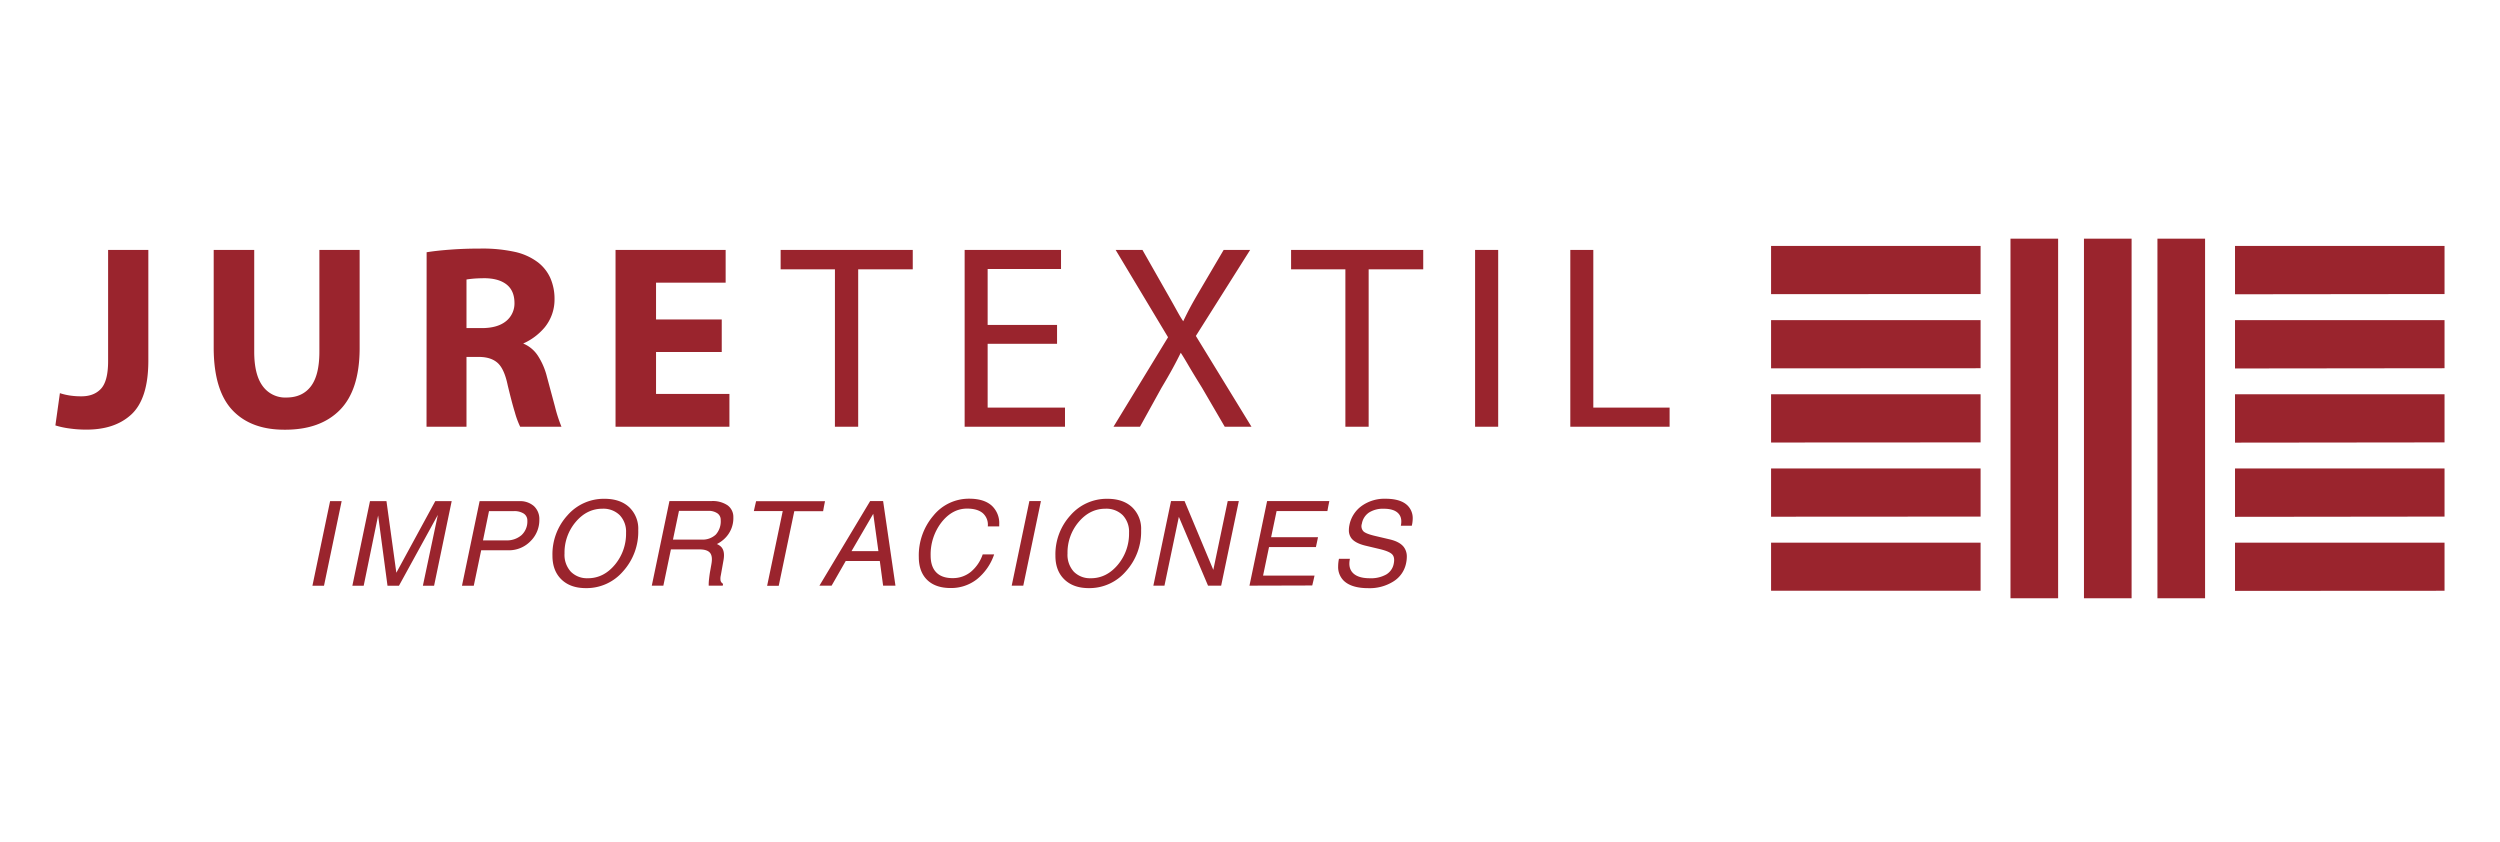 <svg xmlns="http://www.w3.org/2000/svg" viewBox="0 0 1012.89 341"><defs><style>.cls-1{fill:none;}.cls-2{fill:#9a242d;fill-rule:evenodd;}</style></defs><g id="Capa_2" data-name="Capa 2"><g id="Capa_1-2" data-name="Capa 1"><rect class="cls-1" width="1012.89" height="341"/><path class="cls-2" d="M717.56,239.35h0V219.86h84.89v19.49Zm0-30h0V189.81h84.89V209.3Zm0-30.06h0V159.75h84.89v19.49Zm0-30.05h0V129.7h84.89v19.49Zm0-30.06h0V99.64h84.89v19.49Zm97-22.48h19.3v145.7h-19.3Zm29.77,0h19.3v145.7h-19.3Zm29.77,0h19.3v145.7h-19.3Zm31.43,142.7h0V219.86h84.89v19.49Zm0-30h0V189.81h84.89V209.3Zm0-30.06h0V159.75h84.89v19.49Zm0-30.05h0V129.7h84.89v19.49Zm0-30.06V99.64h84.89v19.49Z"/><path class="cls-2" d="M292.42,129.42H265.8V114.53H294V101.25H249.39v71.64h46.14V159.61H265.8v-17h26.62ZM189,113.25h0c.58-.11,1.46-.23,2.66-.34s2.78-.18,4.75-.19q5.69.07,8.84,2.55c2.09,1.66,3.16,4.12,3.19,7.4a9.2,9.2,0,0,1-3.44,7.47q-3.39,2.73-9.55,2.79H189Zm-16.19,59.64H189V144.61H194q4.92,0,7.63,2.44t4.08,9.08c1.07,4.44,2,8.08,2.88,10.9a34.5,34.5,0,0,0,2.16,5.86h16.73a59.15,59.15,0,0,1-2.63-8.14l-3.27-12.14a27.94,27.94,0,0,0-3.62-8.43,13,13,0,0,0-6-5,24.09,24.09,0,0,0,8.71-6.53,17.78,17.78,0,0,0,4-11.37,21,21,0,0,0-1.71-8.66,16.74,16.74,0,0,0-4.94-6.28,24.13,24.13,0,0,0-9.6-4.33,61.46,61.46,0,0,0-13.79-1.3q-6.58,0-12.18.43c-3.74.27-6.94.63-9.6,1.06ZM86.58,101.25h0v40q.11,17.06,7.65,25t21.32,7.85q14.28,0,22.16-8t8-24.6V101.25H129.4V142.5q0,9.47-3.43,14t-9.88,4.56a11.24,11.24,0,0,1-9.69-4.68Q103,151.76,103,142.5V101.25ZM43.8,146.33h0c0,5.47-1,9.24-3,11.3s-4.69,3-8.16,2.94a29.56,29.56,0,0,1-4.55-.36,24.33,24.33,0,0,1-3.82-.92l-1.83,13.07a34,34,0,0,0,5.76,1.24,46.76,46.76,0,0,0,6.16.46q12,.18,18.82-6.11t6.92-21.41V101.25H43.8Zm592.42,26.56h40.23v-7.75H645.54V101.25h-9.32Zm-38.58-71.64h0v71.64H607V101.25Zm-52.55,71.64h9.43V109.11h22.11v-7.86H523.09v7.86h22Zm-38.05,0h0l-22.53-36.78,22-34.86H495.78l-9.88,16.8c-1.31,2.23-2.49,4.29-3.51,6.17s-2,3.86-3,5.94c-1.28-1.89-2.29-3.8-3.37-5.74s-2.28-4.06-3.6-6.37l-9.55-16.8H452l21.24,35.39-22.1,36.25h10.73l8.69-15.73q2.76-4.62,4.56-7.92t3.27-6.32c1.32,2,2.53,4.14,3.84,6.35s2.9,4.8,4.75,7.78l9.23,15.84Zm-78.77-41.23H400.15V109h29.73v-7.75H390.83v71.64h40.66v-7.75H400.15V139.3h28.12Zm-90,41.23h9.43V109.11h22.11v-7.86H316.28v7.86h22Z"/><path class="cls-2" d="M126.58,237.32h0l7.16-34.27h4.68l-7.15,34.27h-4.69Zm20.77,0h-4.59l7.14-34.27h6.68l4,29,15.77-29H183l-7.13,34.27h-4.54l6.07-28.72-15.76,28.72H157l-3.8-28.47Zm39.82,0h0l7.15-34.27h16a8.45,8.45,0,0,1,6,2,7.12,7.12,0,0,1,2.2,5.46,12,12,0,0,1-3.66,8.83,12.14,12.14,0,0,1-8.91,3.61h-11l-3,14.37h-4.69Zm8.52-18.38H205a9,9,0,0,0,6.32-2.15,7.53,7.53,0,0,0,2.34-5.83,3.3,3.3,0,0,0-1.45-2.87,7,7,0,0,0-4.09-1h-10Zm41.67,19.34h0q-6.29,0-9.91-3.53t-3.62-9.62a23.36,23.36,0,0,1,6.1-16.36,19.5,19.5,0,0,1,15-6.68q6.31,0,10,3.41a12,12,0,0,1,3.66,9.27,23.9,23.9,0,0,1-6.16,16.71A19.43,19.43,0,0,1,237.36,238.28Zm.83-4h0q6.34,0,10.9-5.44a19.59,19.59,0,0,0,4.56-13,9.67,9.67,0,0,0-2.57-7.12,9.42,9.42,0,0,0-7-2.61q-6.3,0-10.83,5.36a19.18,19.18,0,0,0-4.53,12.8,10.11,10.11,0,0,0,2.53,7.33A9.15,9.15,0,0,0,238.19,234.27Zm25.89,3h0l7.15-34.27h17a10.81,10.81,0,0,1,6.55,1.72,5.8,5.8,0,0,1,2.34,4.86,11.43,11.43,0,0,1-3.67,8.75,12.35,12.35,0,0,1-3,2.08,5.84,5.84,0,0,1,1.58,1c1.21,1.14,1.57,3,1.1,5.57l-1.1,6.17a5.42,5.42,0,0,0-.07,2.17,2.19,2.19,0,0,0,1,1.21l-.14.76h-5.68a18.5,18.5,0,0,1,.14-2.72c.13-1.2.29-2.36.5-3.48l.45-2.53q.58-3.18-.55-4.57c-.76-.93-2.17-1.4-4.23-1.4H271.82l-3.06,14.7h-4.68Zm8.58-18.66h11.56A7.84,7.84,0,0,0,290,216.6a8,8,0,0,0,2-5.89,3.18,3.18,0,0,0-1.33-2.73,6.22,6.22,0,0,0-3.73-1H275.09Zm38.16,18.66h0l6.31-30.21h-11.7l.44-2,.47-2h27.92l-.4,2-.37,2.05H321.81l-6.3,30.21h-4.69Zm21.18,0h0l20.55-34.27h5.25l5,34.27h-5l-1.34-10H342.66l-5.73,10H332Zm21.84-29.17h0L345,223.29h10.89l-2.09-15.14Zm48.94,16.52h0a21.85,21.85,0,0,1-7,10.07,16.92,16.92,0,0,1-10.64,3.54q-6.13,0-9.5-3.29t-3.38-9.27a24.76,24.76,0,0,1,5.92-16.78,18.48,18.48,0,0,1,14.49-6.85q6.1,0,9.25,2.92a9.66,9.66,0,0,1,2.92,7.51v.79h-4.63a6.24,6.24,0,0,0-2-5.34c-1.45-1.24-3.58-1.87-6.39-1.87q-6,0-10.41,5.62a21.25,21.25,0,0,0-4.35,13.43q0,4.44,2.26,6.78t6.64,2.34a11.48,11.48,0,0,0,7.33-2.5,15.75,15.75,0,0,0,4.85-7.1Zm7.12,12.65h0l7.16-34.27h4.68l-7.15,34.27H409.9Zm31.24,1h0q-6.28,0-9.91-3.53t-3.62-9.62a23.37,23.37,0,0,1,6.11-16.36,19.48,19.48,0,0,1,14.95-6.68q6.33,0,10,3.41a12,12,0,0,1,3.66,9.27,23.91,23.91,0,0,1-6.17,16.71A19.43,19.43,0,0,1,441.14,238.28Zm.83-4h0q6.34,0,10.91-5.44a19.59,19.59,0,0,0,4.56-13,9.71,9.71,0,0,0-2.57-7.12,9.44,9.44,0,0,0-7-2.61q-6.3,0-10.83,5.36a19.18,19.18,0,0,0-4.53,12.8,10.15,10.15,0,0,0,2.53,7.33A9.16,9.16,0,0,0,442,234.27Zm29.82,3h-4.5l7.16-34.27h5.48l11.65,27.87,5.84-27.87h4.5l-7.16,34.27h-5.32L477.62,209.4Zm34.44,0h0l7.15-34.27h25.21l-.41,2-.38,2.05H517.22L515,217.65h19l-.42,2-.43,2h-19l-2.41,11.56h20.85l-.45,2-.48,2ZM567.56,213c.46-2.21.08-3.91-1.12-5.1s-3.14-1.78-5.8-1.78a10.57,10.57,0,0,0-6,1.55,6.85,6.85,0,0,0-2.87,4.51,3.08,3.08,0,0,0,.66,3.12q1.08,1,4.75,1.85l5.65,1.33q4.44,1,6.06,3.34a6.35,6.35,0,0,1,1.09,3.78,12.81,12.81,0,0,1-.29,2.57,11.3,11.3,0,0,1-5.13,7.4,18,18,0,0,1-10.19,2.73q-6.87,0-10-3.08a7.77,7.77,0,0,1-2.21-5.82,14.93,14.93,0,0,1,.33-3h4.44c-.54,2.52-.1,4.47,1.3,5.83s3.65,2.05,6.74,2.05a12.67,12.67,0,0,0,6.65-1.51,6.4,6.4,0,0,0,3.06-4.39c.36-1.74.14-3-.66-3.81s-2.49-1.51-5.17-2.15l-5.63-1.34q-4.1-1-5.64-2.94a5.26,5.26,0,0,1-1.07-3.38,10.18,10.18,0,0,1,.21-2,12.52,12.52,0,0,1,5-7.8,15.89,15.89,0,0,1,9.65-2.89q6.21,0,9,2.83a7.24,7.24,0,0,1,2,5.3A13,13,0,0,1,572,213Z"/></g></g></svg>